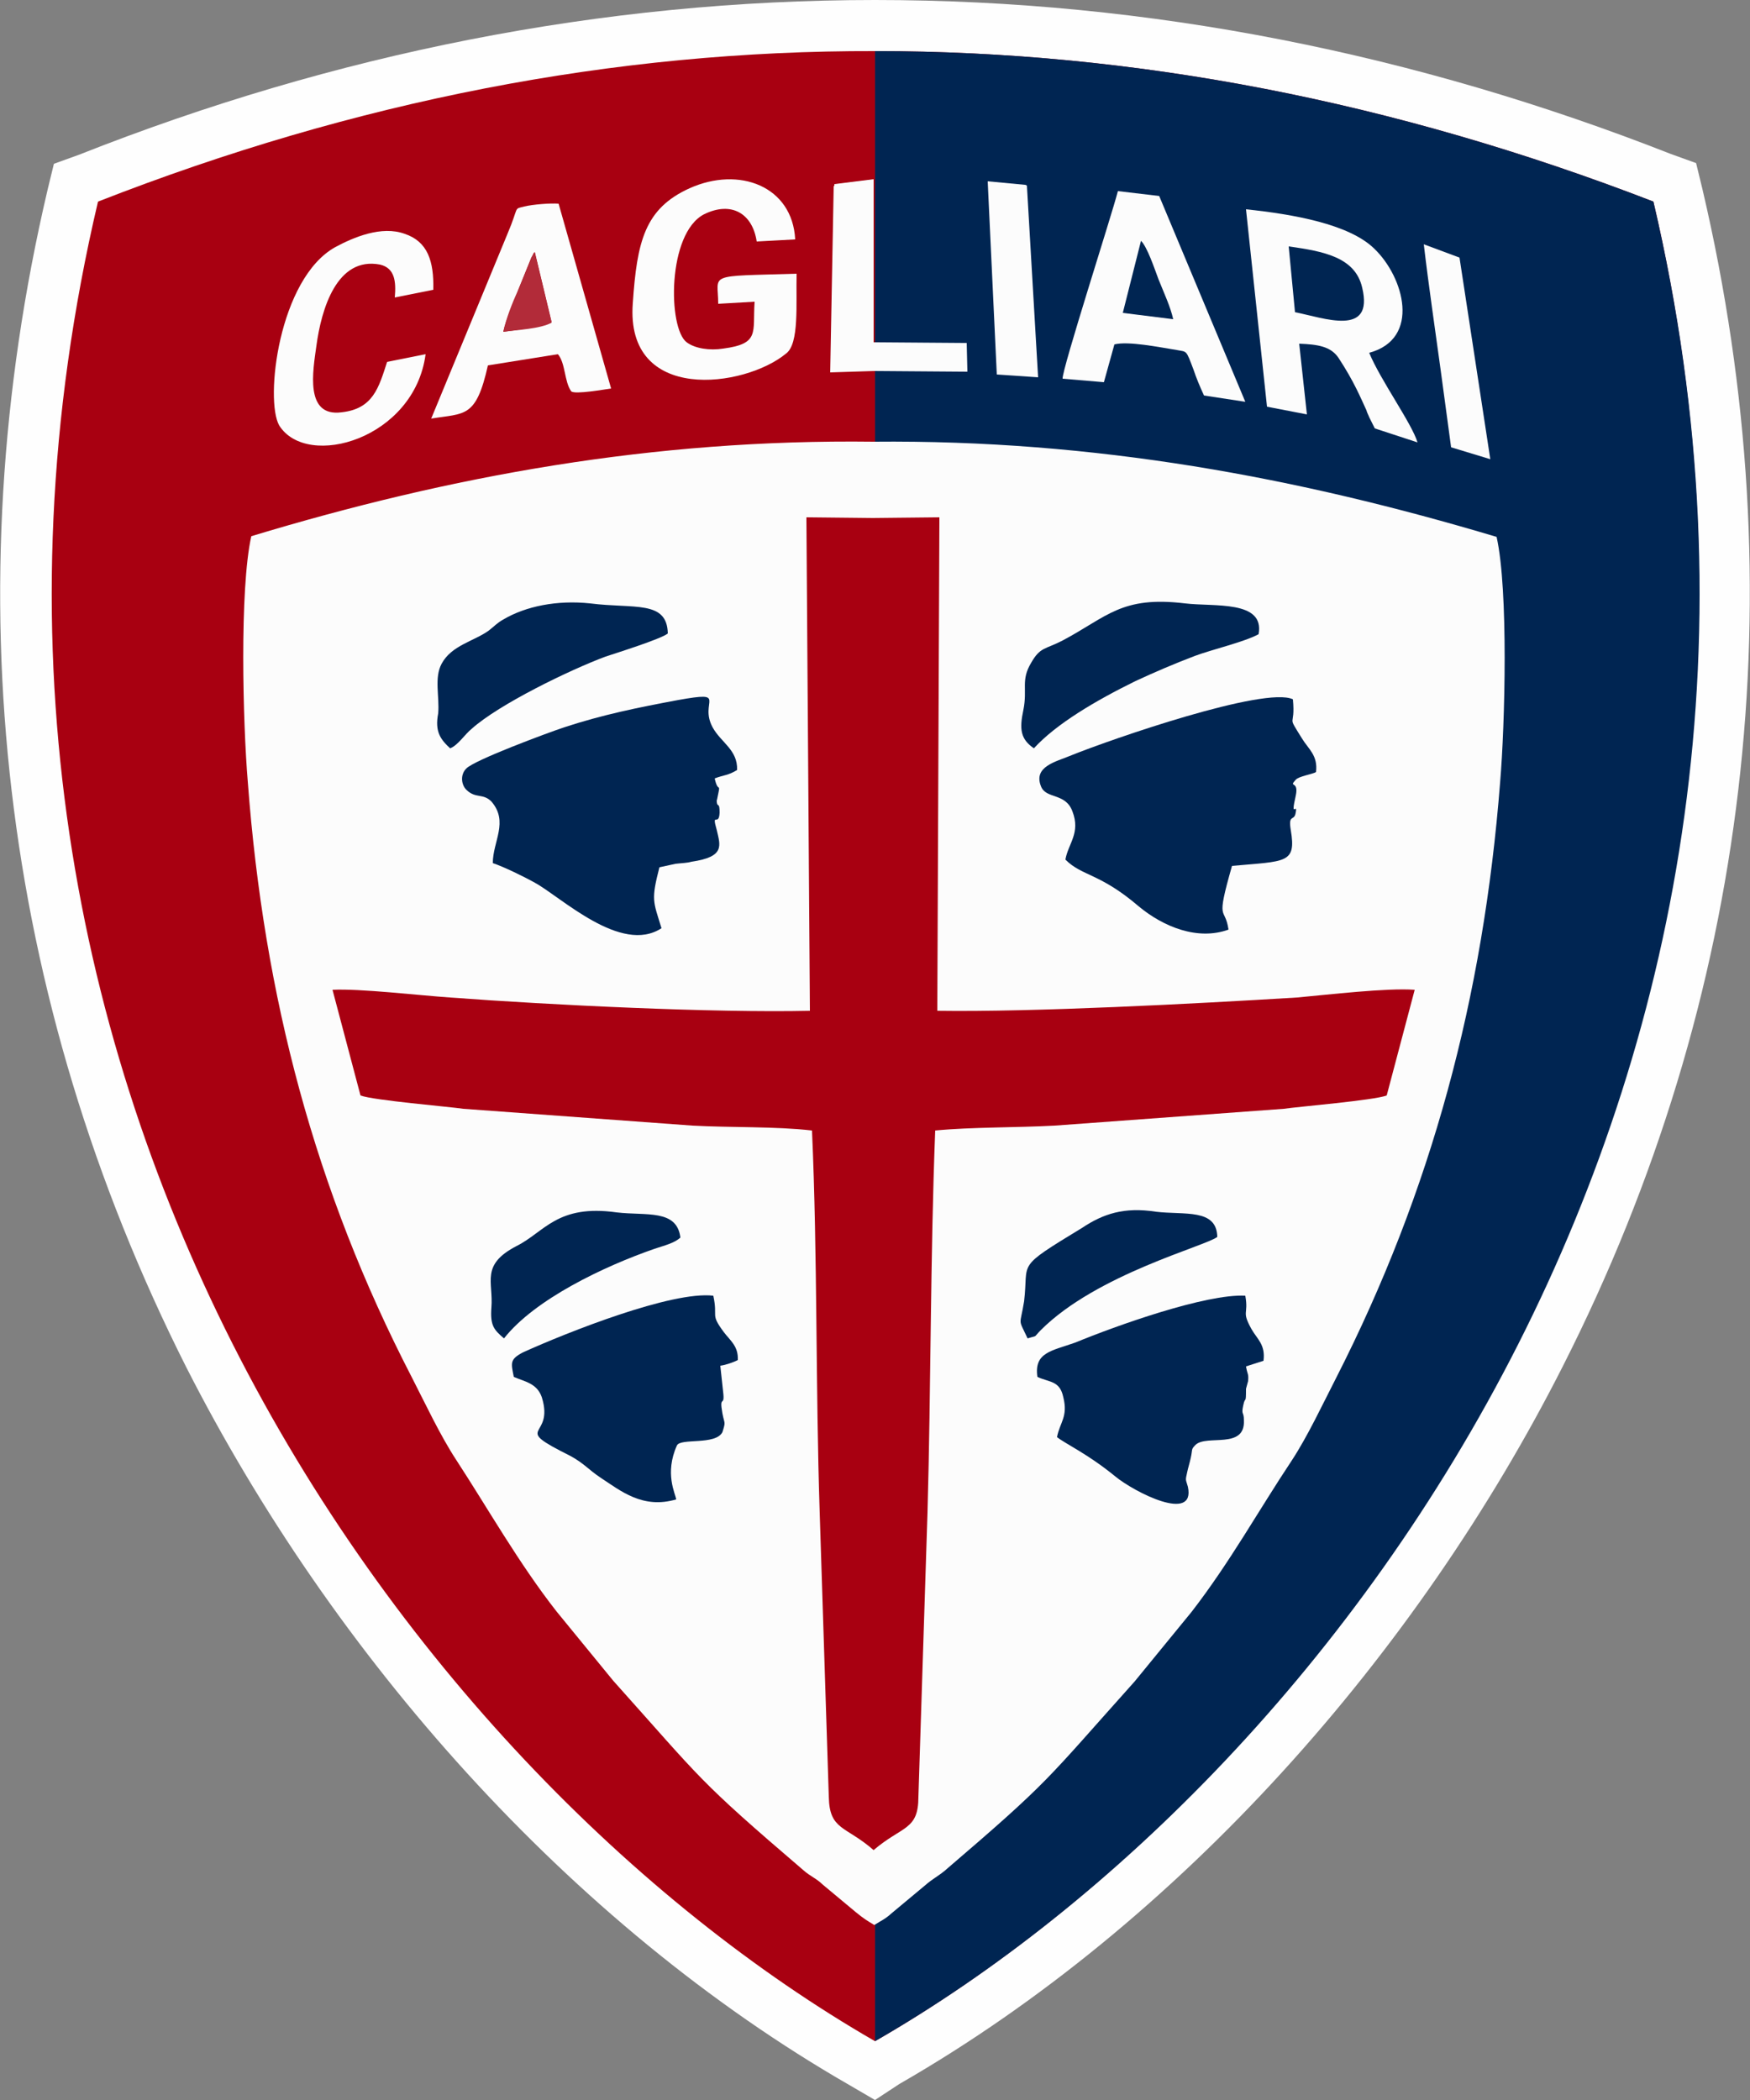<?xml version="1.0" encoding="utf-8"?>
<!-- Generator: Adobe Illustrator 28.5.0, SVG Export Plug-In . SVG Version: 9.03 Build 54727)  -->
<svg version="1.0" id="Livello_1" xmlns="http://www.w3.org/2000/svg" xmlns:xlink="http://www.w3.org/1999/xlink" x="0px" y="0px"
	 viewBox="0 0 250 300" style="enable-background:new 0 0 250 300;" xml:space="preserve">
<rect x="0" y="0" width="250" height="300" fill="#808080" stroke="none"/>
<style type="text/css">
	.st0{fill-rule:evenodd;clip-rule:evenodd;fill:#EEEEEF;}
	.st1{fill-rule:evenodd;clip-rule:evenodd;fill:#FEFEFE;}
	.st2{fill-rule:evenodd;clip-rule:evenodd;fill:#A80011;}
	.st3{fill-rule:evenodd;clip-rule:evenodd;fill:#002552;}
	.st4{fill-rule:evenodd;clip-rule:evenodd;fill:#FCFCFC;}
	.st5{fill-rule:evenodd;clip-rule:evenodd;fill:#B22B39;}
</style>
<g>
	<g id="Livello_1_00000062879918074320006670000011420824146157972636_">
		<g>
			<polygon class="st0" points="73,97.8 177.1,97.8 177.1,201.9 73,201.9 			"/>
			<path class="st1" d="M121.4,297.9c-40.2-23.1-73.9-61.5-94.8-102.6C0,142.5-6.7,84.6,6.8,27.1l0.9-3.7l3.6-1.3
				C47.7,7.7,85.9,0,125,0c39.2,0,77.3,7.7,113.7,22l3.6,1.3l0.9,3.7c13.5,57.5,6.8,115.4-19.9,168.1
				c-20.8,41.1-54.6,79.5-94.8,102.6L125,300L121.4,297.9L121.4,297.9z"/>
			<path class="st2" d="M125,291.6C57.3,252.6-15.1,152.4,14,28.8C50.8,14.4,87.8,7.2,125,7.3c37.2,0,74.2,7.2,111.2,21.5
				C265.1,152.4,192.7,252.6,125,291.6L125,291.6z"/>
			<path class="st3" d="M125,7.3c37.2,0,74.2,7.2,111.2,21.5c29.1,123.7-43.5,223.9-111.2,262.8V7.3L125,7.3z"/>
			<path class="st4" d="M124.9,275L124.9,275L124.9,275c1.1-0.7,1.5-0.8,2.5-1.7l4.8-4c0.9-0.8,1.7-1.2,2.7-2
				c15.3-13.1,14.3-12.7,27.2-27.1l8.1-9.9c5.5-7.1,9.7-14.7,14.3-21.6c2.3-3.5,4.4-8,6.4-11.9c13.6-26.7,21-54.3,23.4-85
				c0.7-8.3,1.2-27.5-0.5-35.1c-28.4-8.5-57.4-13.9-89-13.6l0,0l0,0c-31.5-0.4-60.5,4.9-88.9,13.5c-1.7,7.6-1.2,26.8-0.5,35.1
				c2.3,30.7,9.6,58.3,23.4,85c2,3.9,4.1,8.4,6.4,11.9c4.5,6.9,8.9,14.7,14.3,21.6l8.1,9.9c12.9,14.4,11.9,14,27.2,27.1
				c0.9,0.8,1.9,1.2,2.7,2l4.8,4C123.4,274.1,123.9,274.4,124.9,275L124.9,275z"/>
			<path class="st2" d="M115.7,144.4c-13.7,0.3-36.7-0.8-51.4-1.9c-4.4-0.3-12.9-1.3-16.8-1.1l4,15.1c1.9,0.7,12.7,1.6,14.7,1.9
				l32.7,2.4c5.5,0.3,11.9,0.1,17.1,0.7c0.8,18.1,0.5,36.4,1.1,54.6l1.3,40.6c0.1,4.8,2.4,4.1,6.4,7.6c4.1-3.5,6.4-2.8,6.4-7.6
				l1.3-40.6c0.5-18.1,0.4-36.6,1.1-54.6c5.2-0.5,11.6-0.4,17.1-0.7l32.7-2.4c2-0.3,12.8-1.2,14.7-1.9l4-15.1
				c-3.9-0.3-12.4,0.7-16.8,1.1c-14.7,0.9-37.6,2.1-51.4,1.9l0.3-70.5l-9.5,0.1l-9.5-0.1L115.7,144.4L115.7,144.4z"/>
			<path class="st3" d="M152.2,122.8c2.4,2.4,4.9,1.9,10.5,6.7c3.5,2.9,8.4,4.9,12.8,3.3c-0.5-3.5-1.9-0.7,0.5-9.1
				c7.7-0.7,9.2-0.3,8.4-5.1c-0.4-2.4,0.5-1.2,0.7-2.5c0.3-1.6-0.8,1.1,0-2.4c0.5-2.3-1.1-1.1,0-2.3c0.4-0.5,2.4-0.8,2.9-1.1
				c0.3-2.4-1.1-3.3-2-4.8c-2.3-3.7-0.9-1.3-1.3-5.6c-4-1.9-26,5.7-31.9,8.1c-1.9,0.8-5.2,1.5-4.1,4.3c0.7,1.9,3.5,0.9,4.5,3.6
				C154.4,119,152.6,120.5,152.2,122.8L152.2,122.8z"/>
			<path class="st3" d="M70.4,123.3c1.5,0.5,4.4,1.9,6,2.8c3.7,2,12.3,10.3,18.1,6.5c-1.2-3.9-1.5-4-0.3-8.7l2.3-0.5
				c0.8-0.1,1.6-0.1,2.3-0.3c4.8-0.7,4.1-2.3,3.6-4.5c-0.8-2.8,0.3-0.4,0.4-2.5c0-1.6-0.3-0.7-0.4-1.5c0-0.9-0.1,0.4,0.1-0.7
				c0.5-2.4,0.1-0.4-0.4-2.7c1.3-0.5,1.9-0.4,3.2-1.2c0.1-2.9-2.3-3.9-3.5-6.1c-2-3.7,2.4-5.2-4.9-3.9c-5.9,1.1-10.8,2.1-16.3,3.9
				c-2.4,0.8-12.9,4.7-14,5.9c-0.9,0.9-0.7,2.4,0.1,3.1c1.3,1.2,2.3,0.4,3.5,1.6C72.7,117.4,70.4,120.2,70.4,123.3L70.4,123.3z"/>
			<path class="st3" d="M148.2,196.7c1.7,0.8,3.2,0.5,3.7,2.9c0.7,2.8-0.5,3.6-0.9,5.7c1.1,0.9,4.4,2.4,8.3,5.6
				c2.8,2.3,11.5,6.7,10.4,1.5c-0.3-1.1-0.4-0.8-0.1-2.1c0.1-0.5,0.4-1.5,0.5-2c0.3-1.3,0-1.2,0.7-1.9c1.6-1.5,7.1,0.7,6.9-3.5
				c0-1.3-0.4-0.7-0.1-2.1c0.3-1.5,0.4,0,0.4-2.4l0.3-1.1c0.1-1.1-0.1-0.9-0.3-2.1l2.5-0.8c0.3-2.3-0.9-3.1-1.7-4.5
				c-1.5-2.7-0.4-2-0.9-4.8c-5.6-0.3-18.5,4.3-24.3,6.7C150.2,193,147.7,193.2,148.2,196.7L148.2,196.7z"/>
			<path class="st3" d="M73.4,196.7c1.6,0.7,3.3,0.9,4,2.9c1.9,6.1-4.7,4,4.1,8.4c2,1.1,2.5,1.9,4.3,3.1c2.9,1.9,6,4.5,10.8,3.1
				c-0.1-0.8-1.7-3.7,0.1-7.7c0.5-1.1,5.5,0,6.5-1.9c0.5-1.6,0.3-1.1,0-2.7c-0.5-2.8,0.4-0.7,0.1-3.1l-0.4-3.7
				c0.8-0.1,1.9-0.5,2.5-0.8c0.1-2-1.1-2.8-2-4c-2-2.7-0.8-2-1.5-5.2c-5.9-0.7-20.8,5.2-27.2,8.1C72.8,194.2,73,194.7,73.4,196.7
				L73.4,196.7z"/>
			<path class="st4" d="M184.1,35.2c4.9,0.7,9.5,1.5,10.5,5.9c1.7,7.1-5.5,4.3-9.6,3.5L184.1,35.2L184.1,35.2z M195.2,58.6
				L195.2,58.6c-0.8-1.7-1.7-4-4-7.5c-1.1-1.6-2.9-1.9-5.6-2l1.1,10.1l-5.7-1.1L178,29.9c6.7,0.7,14.7,2.1,18.3,5.6
				c4.3,4.1,6.7,12.9-0.7,14.9c1.6,3.9,6.1,10.1,6.9,12.8l-6.1-2l-0.8-1.6C195.5,59.3,195.3,59,195.2,58.6L195.2,58.6L195.2,58.6z"
				/>
			<path class="st4" d="M113.8,39.1c-13.1,0.4-11.2-0.1-11.2,4.3l5.2-0.3c-0.3,4.4,0.8,6-4.5,6.7c-1.9,0.3-4,0-5.2-0.9
				c-2.7-2-2.8-15.6,2.5-18.3c3.9-1.9,6.9-0.1,7.5,3.9l5.5-0.3c-0.4-7.6-8-10.5-15.1-7.3c-6.4,2.9-7.5,7.6-8.1,16.4
				c-1.1,14.4,16,12.1,21.9,7.2C114.2,49.1,113.7,43.4,113.8,39.1L113.8,39.1z"/>
			<path class="st4" d="M163,34.4c0.9,0.9,1.9,3.9,2.5,5.5c0.8,2,1.7,3.9,2.1,5.7l-7.2-0.9L163,34.4L163,34.4z M159.2,49.2
				c2-0.5,6.4,0.4,8.9,0.8c1.5,0.3,1.3-0.1,2.4,2.8c0.4,1.2,0.9,2.4,1.5,3.7l5.9,0.9L165.6,28l-5.9-0.7c-0.9,3.5-8,25.5-7.9,26.8
				l5.9,0.5L159.2,49.2L159.2,49.2z"/>
			<path class="st4" d="M71.9,47.4c0.4-1.9,1.5-4.1,2.1-5.9l1.9-4.7c0.5-0.8,0.1-0.4,0.5-0.8l2.4,10C77,46.8,74,47.1,71.9,47.4
				L71.9,47.4z M61.6,59.8c4.8-0.8,6.4,0,8.1-7.6l10-1.6c1.1,1.3,0.9,3.9,1.9,5.3c0.5,0.5,4.9-0.3,5.7-0.4l-7.5-26.4
				c-1.1-0.1-3.7,0.1-4.9,0.4c-1.6,0.4-0.7-0.1-2.4,3.9L61.6,59.8L61.6,59.8z"/>
			<path class="st3" d="M147.7,106.9c3.2-3.5,8.8-6.8,14.5-9.6c2.8-1.3,5.6-2.5,8.5-3.6c2.4-0.9,7.1-2,9.1-3.1
				c0.9-4.9-6.4-3.9-10.5-4.4c-9.1-1.1-11.1,1.9-17.5,5.3c-2.5,1.3-3.2,0.9-4.5,3.2c-1.5,2.5-0.5,3.7-1.1,6.7
				C145.6,104.2,145.8,105.6,147.7,106.9L147.7,106.9z"/>
			<path class="st3" d="M64.3,106.9c1.1-0.4,2.1-2,3.1-2.8c3.9-3.5,14-8.4,19.1-10.3c1.5-0.5,7.9-2.5,8.9-3.3
				c-0.1-4.8-4.8-3.5-11.1-4.3c-4.7-0.5-9.2,0.4-12.4,2.3c-0.9,0.5-1.2,0.9-2.1,1.6c-2.1,1.5-5.3,2.1-6.7,4.7
				c-1.1,2-0.3,4.7-0.5,7.1C62.1,104.5,62.9,105.6,64.3,106.9L64.3,106.9z"/>
			<path class="st4" d="M60.8,50.6l-5.5,1.1c-1.2,3.7-2,6.7-6.5,7.2c-5.3,0.7-4.1-5.9-3.6-9.5c0.7-5.2,2.9-12.8,9.1-11.6
				c2.1,0.5,2.3,2.4,2.1,4.7l5.5-1.1c0.1-4.1-0.8-6.9-4.1-8c-3.3-1.2-7.3,0.5-9.9,1.9c-8.1,4.5-10.1,21.9-8,25.5
				C43.9,67.1,59.2,62.7,60.8,50.6L60.8,50.6z"/>
			<path class="st3" d="M146.8,191.2c1.6-0.5,0.7,0,1.9-1.2c8-8,23.6-12,25.2-13.3c-0.1-4.1-4.7-3.1-8.8-3.6
				c-4.5-0.7-7.5,0.3-10.5,2.3c-9.7,5.9-7.6,4.7-8.3,10.5C145.7,189.6,145.4,188.2,146.8,191.2L146.8,191.2z"/>
			<path class="st3" d="M72,191.2c4.4-5.6,14.3-10.3,21.5-12.8c1.5-0.5,2.8-0.8,3.7-1.6c-0.5-4.1-4.9-3.1-9.1-3.6
				c-8.5-1.2-10.3,2.8-14.3,4.8c-5.2,2.7-3.3,5.1-3.6,8.8C70,189.4,70.6,190,72,191.2L72,191.2z"/>
			<path class="st4" d="M124.9,53l13.3,0.1l-0.1-4.1l-13.3-0.1V25.6l-5.6,0.7c0,0.1,0,0.3-0.1,0.3l-0.5,26.6L124.9,53L124.9,53z"/>
			<path class="st4" d="M142.4,53.5l5.9,0.4l-1.6-27.4c-0.1,0-0.1-0.1-0.3-0.1l-5.3-0.5L142.4,53.5L142.4,53.5z"/>
			<path class="st4" d="M208.5,36.8l-5.1-1.9c0.7,6,1.6,12,2.4,17.9l1.5,11.1l5.6,1.7L208.5,36.8L208.5,36.8z"/>
			<path class="st5" d="M71.9,47.4c2.1-0.3,5.2-0.4,6.9-1.3l-2.4-10c-0.4,0.4,0-0.1-0.5,0.8L74,41.5C73.2,43.2,72.3,45.5,71.9,47.4
				L71.9,47.4z"/>
		</g>
	</g>
	<g id="Livello_2_00000039835957719674996380000009207106021159160964_">
	</g>
</g>
</svg>
